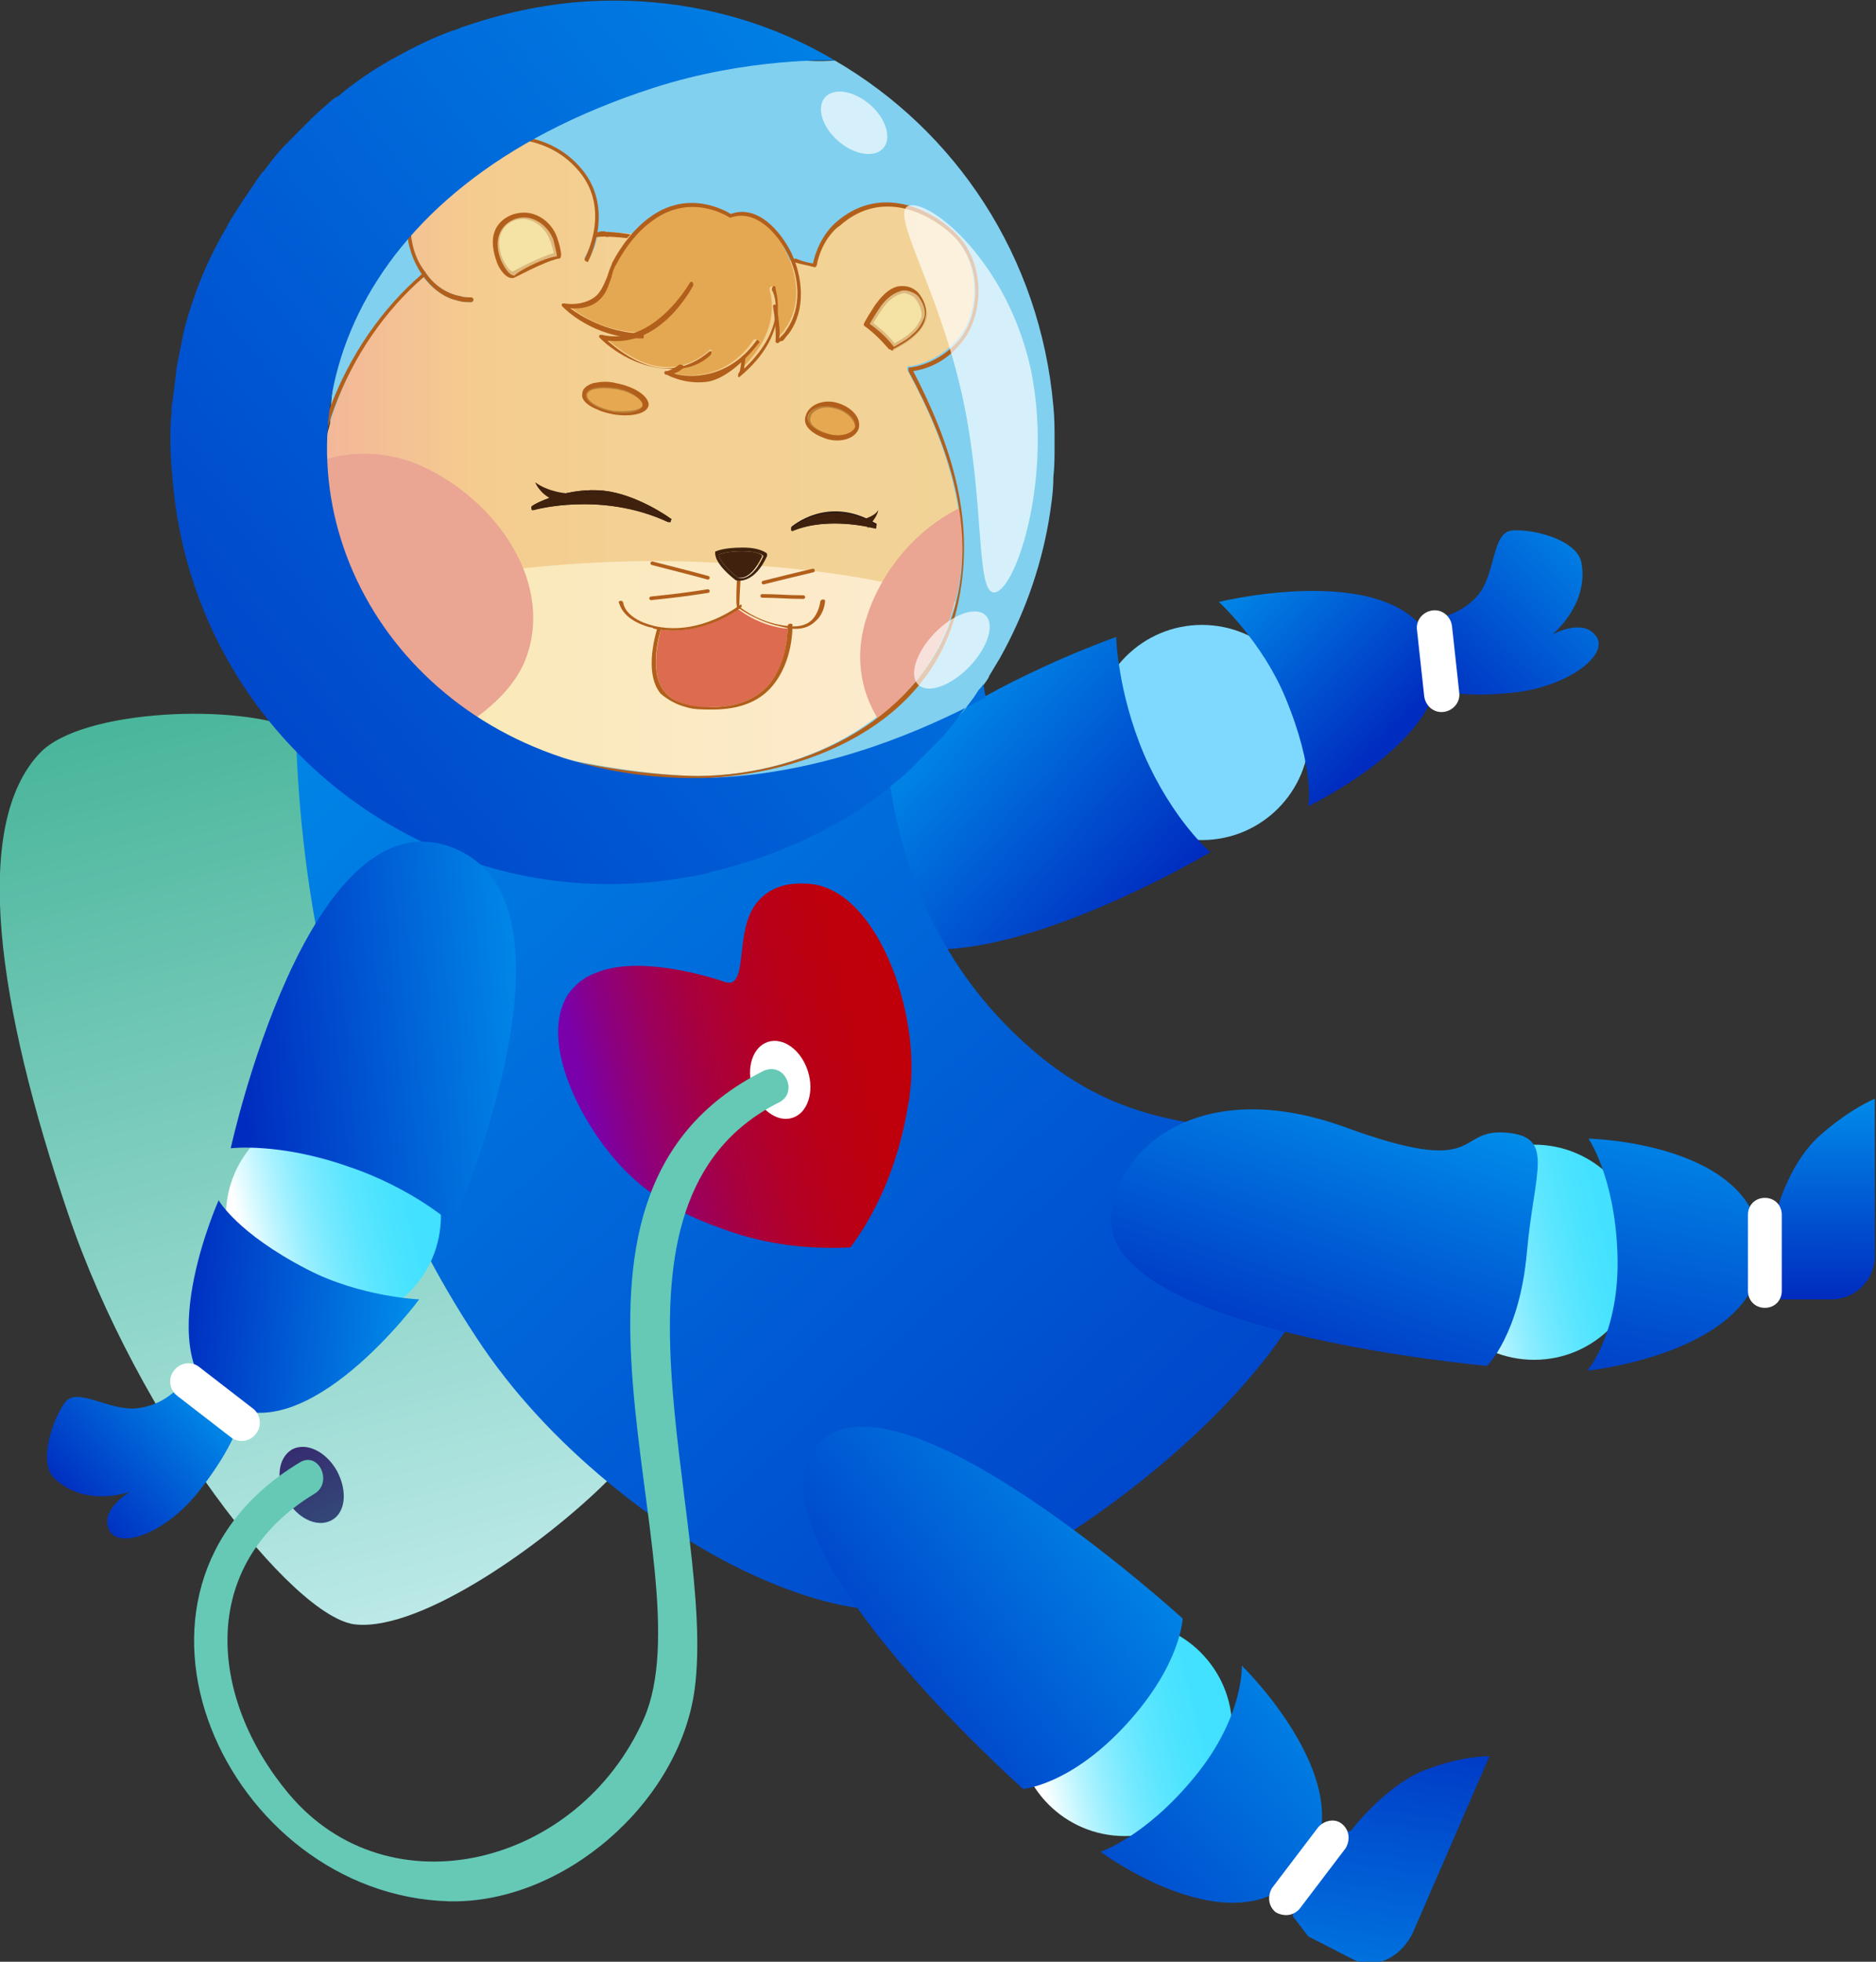 <svg id="圖層_1" xmlns="http://www.w3.org/2000/svg" xmlns:xlink="http://www.w3.org/1999/xlink" viewBox="0 0 155.3 162.3" style="enable-background:new 0 0 155.3 162.3"><rect x="0" y="0" width="155.3" height="162.3" fill="#333333" stroke="none"/><style>.st0{fill:url(#SVGID_1_)}.st1{fill:url(#SVGID_2_)}.st2{fill:url(#SVGID_3_)}.st3{fill:url(#SVGID_4_)}.st4{fill:url(#SVGID_5_)}.st5{fill:url(#SVGID_6_)}.st6{fill:#81d0ef}.st7{fill:url(#SVGID_7_)}.st8{fill:url(#SVGID_8_)}.st9{fill:#dd6b50}.st10{fill:#f4e3a5;stroke:#deb87d;stroke-width:.454;stroke-miterlimit:10}.st11{fill:#231815}.st12{fill:#3f210e}.st13{fill:#e6a952;stroke:#ba7f37;stroke-width:.203;stroke-miterlimit:10}.st14{fill:#eaa593}.st15{fill:#e5a852}.st16{fill:#b25f1b}.st17{fill:none;stroke:#b25f1b;stroke-width:.3;stroke-linecap:round;stroke-miterlimit:10}.st18{fill:url(#SVGID_9_)}.st19{opacity:.67;fill:#fff}.st20{fill:url(#SVGID_10_)}.st21{fill:url(#SVGID_11_)}.st22{fill:url(#SVGID_12_)}.st23{fill:url(#SVGID_13_)}.st24{fill:#fff}.st25{fill:url(#SVGID_14_)}.st26{fill:url(#SVGID_15_)}.st27{fill:url(#SVGID_16_)}.st28{fill:url(#SVGID_17_)}.st29{fill:url(#SVGID_18_)}.st30{fill:url(#SVGID_19_)}.st31{fill:url(#SVGID_20_)}.st32{fill:url(#SVGID_21_)}.st33{fill:url(#SVGID_22_)}.st34{fill:url(#SVGID_23_)}.st35{fill:#65c9b6}</style><g id="領航員2_00000119822524472117063590000012349339628632629146_"><radialGradient id="SVGID_1_" cx="4002.212" cy="-34.066" r=".966" gradientTransform="matrix(-0.971 0.238 0.238 0.971 3811.245 -837.6)" gradientUnits="userSpaceOnUse"><stop offset="58e-8" style="stop-color:#31577c"/><stop offset=".996" style="stop-color:#7fd9ff"/></radialGradient><circle class="st0" cx="99.5" cy="60.6" r="8.9"/><linearGradient id="SVGID_2_" gradientUnits="userSpaceOnUse" x1="3793.404" y1="37.292" x2="3811.139" y2="37.292" gradientTransform="matrix(-0.971 0.238 0.238 0.971 3811.245 -837.6)"><stop offset="77e-8" style="stop-color:#3fe1ff"/><stop offset=".189" style="stop-color:#42e1ff"/><stop offset=".336" style="stop-color:#4ce3ff"/><stop offset=".469" style="stop-color:#5de6ff"/><stop offset=".593" style="stop-color:#74e9ff"/><stop offset=".713" style="stop-color:#92eeff"/><stop offset=".827" style="stop-color:#b7f4ff"/><stop offset=".936" style="stop-color:#e2fbff"/><stop offset="1" style="stop-color:#fff"/></linearGradient><circle class="st1" cx="127" cy="103.6" r="8.9"/><linearGradient id="SVGID_3_" gradientUnits="userSpaceOnUse" x1="-1729.666" y1="-2691.989" x2="-1704.836" y2="-2691.989" gradientTransform="matrix(0.742 0.671 0.671 -0.742 3165.019 -776.327)"><stop offset="115e-8" style="stop-color:#008be9"/><stop offset=".999" style="stop-color:#002cbf"/></linearGradient><path class="st2" d="M92.4 52.7c0 0-27.6 9.6-22.8 21.4 4.8 11.8 30.6-3.6 30.6-3.6s-3.1-2.6-5.5-8.1C92.5 57.2 92.4 52.7 92.4 52.7z"/><linearGradient id="SVGID_4_" gradientUnits="userSpaceOnUse" x1="-1745.6" y1="-2892.369" x2="-1726.747" y2="-2892.369" gradientTransform="matrix(0.711 0.704 0.704 -0.711 3377.545 -778.348)"><stop offset="115e-8" style="stop-color:#008be9"/><stop offset=".999" style="stop-color:#002cbf"/></linearGradient><path class="st3" d="M100.9 49.8c0 0 3.6 3.3 5.5 7.9 2.5 6 1.9 9 1.9 9s13-6.2 10.4-13.1C116 46.1 100.9 49.8 100.9 49.8z"/><linearGradient id="SVGID_5_" gradientUnits="userSpaceOnUse" x1="3787.433" y1="708.209" x2="3813.336" y2="557.454" gradientTransform="matrix(-0.996 8.480000e-002 8.480000e-002 0.996 3752.957 -869.979)"><stop offset="0" style="stop-color:#def9ff"/><stop offset=".996" style="stop-color:#009469"/></linearGradient><path class="st4" d="M3.3 62.3c3.5-3.7 16.7-4.1 21.3-1.9.2 9.6 2.1 30.8 14.8 50.1 3 4.6 6.9 8.7 10.9 12-5.1 5.1-15.3 12.4-20.8 11.9-5.2-.4-18.1-16.9-23.9-34.1C-.2 83.2-2.4 68.3 3.3 62.3z"/><linearGradient id="SVGID_6_" gradientUnits="userSpaceOnUse" x1="3795.129" y1="598.963" x2="3705.78" y2="713.351" gradientTransform="matrix(-0.996 8.480000e-002 8.480000e-002 0.996 3752.957 -869.979)"><stop offset="115e-8" style="stop-color:#008be9"/><stop offset=".999" style="stop-color:#002cbf"/></linearGradient><path class="st5" d="M24.5 60.4c-.1-3.2.1-5.1.1-5.1l48.8 5.8c0 0-.4 15 12 25.7 10.1 8.8 19.2 4.8 22.5 8.7 9.8 11.5-19.8 34.8-32.3 37.5-5.8 1.2-16.2-2.8-25.3-10.4-4.1-3.4-7.9-7.4-10.9-12C26.6 91.2 24.7 69.9 24.5 60.4z"/><path class="st6" d="M30.3 51.9c3.9 9.1 11.3 11.9 13.8 12.5 3.8.9 7.2 1.9 17.8 2.9 5.1.5 14.5-3.2 19.5-10.6v0c.2-.3.4-.5.5-.8.3-.5.6-1 .9-1.5 1.9-3.4 3.3-7.2 4-11.2.2-1.2.4-2.5.4-3.7.1-.9.1-1.8.1-2.6.0-.2.0-.4.0-.6.0.0.0.0.0.1.0-.9.0-1.8-.1-2.8-1.1-12.4-8.1-22.8-18.1-28.6-4 .4-11-1.6-19.2 1.4C40.2 10 34.1 18.5 30.8 22.2c-.9 1.1-1.5 2-1.8 2.7C27.9 27.8 25.2 40 30.3 51.9z"/><g><linearGradient id="SVGID_7_" gradientUnits="userSpaceOnUse" x1="914.473" y1="37.864" x2="969.004" y2="37.864" gradientTransform="matrix(-1 0 0 1 995.153 0)"><stop offset="0" style="stop-color:#f2d397"/><stop offset=".533" style="stop-color:#f3d093"/><stop offset=".753" style="stop-color:#f5cc8f"/><stop offset="1" style="stop-color:#f3b699"/></linearGradient><path class="st7" d="M35 22.9c.7.9 1.6 1.6 2.6 1.9.1.0.3.1.4.1.3.1.7.1 1 .1.1.0.2-.1.2-.2.0-.1-.1-.2-.2-.2-.3.0-.6.0-.9-.1-1.1-.2-2.2-.9-2.9-2-.8-1-1.2-2.4-1.2-3.6.1-2.7 1.7-5.3 4-6.6 1.8-1 6.7-1.7 9.7 1.6 1.6 1.7 1.8 3.8 1.5 5.3.0.0.0.0.0.0-.2 1.2-.8 2-.8 2.1.0.1.0.2.1.2.1.1.2.1.2.0.0.0.6-.8.8-2.2.1.0.2-.1.2-.1.0.0.0.0.0.0.0.0.0.0.0.0.1.0.2.0.2.0.0.0.0.0.0.0.0.0.0.0.0.0.0.0.0.0.0.0.2.0.4.0.6.0.0.0.0.0.0.0v0c5.7.3 13.9 2.2 15.5 2.5.0.0.0.0.0.0.1.0.2.0.3.1h0v0c.4.1.6.2 1 .2.0.0.1.0.1.0.0.0.1-.1.1-.1.4-2.2 1.8-3.3 1.9-3.3 3.2-2.9 7-1.4 9.3.7 2.5 2.3 2.4 6.4.7 8.6-1.8 2.2-4.1 2.4-4.2 2.4-.1.0-.1.0-.1.1.0.1.0.1.0.2 3.3 6.1 5.7 13 3.8 19.7-2.5 8.8-12 13.7-21.1 13.8-2.9.0-10.4-.6-17.3-3.2C34 58.5 27 53.6 26.3 46.8 25.5 38.4 27.7 29.3 35 22.9z"/><linearGradient id="SVGID_8_" gradientUnits="userSpaceOnUse" x1="916.072" y1="55.226" x2="967.979" y2="55.226" gradientTransform="matrix(-1 0 0 1 995.153 0)"><stop offset="0" style="stop-color:#fdebd1"/><stop offset=".899" style="stop-color:#f9e8b4"/><stop offset="1" style="stop-color:#f8e8b0"/></linearGradient><path class="st8" d="M27.2 49.8c11.8-2.7 22.9-4 34.3-3.1 5.6.4 12 1.1 17.6 3.1C79 50 79 50.2 78.9 50.4c-2.8 8.9-12 13.7-21.1 13.8-2.9.0-10.5-.8-17.3-3.2C35.5 59.2 29.2 55 27.2 49.8z"/><path class="st9" d="M54.7 52.1c-.1.5-1 3.5.3 5.1.7.9 2.1 1.4 3.9 1.3 2 0 3.6-.6 4.7-1.8 1.5-1.7 1.6-4.2 1.6-4.7-.4.0-.8-.1-1.2-.2-1.6-.4-2.6-1.2-2.9-1.4C59.6 51.4 57.3 52.4 54.7 52.1z"/><path class="st10" d="M75.9 24.5c-.2-.2-.4-.3-.7-.4-.2-.1-.5-.1-.7.0-.7.2-1.3.8-1.7 1.4-.4.6-.7 1.1-.8 1.3.7.5 1.4 1.1 2 1.9.0.0.0.0.0.0.5-.3 1.1-.6 1.5-1 .5-.4.8-.9 1-1.4C76.6 25.7 76.3 25 75.9 24.5z"/><path class="st10" d="M45.7 19.7c-.4-1-1.3-1.7-2.2-1.8-1-.1-2 .5-2.3 1.5-.2.6-.1 1.4.2 2.1.2.4.6 1.2 1.1 1.2.3-.2 2.4-1.3 3.6-1.6C46.1 21 45.9 20.1 45.7 19.7z"/><path class="st11" d="M55.4 43.2c-5.6-2.6-11.2-1-11.2-1 0 0-.1.0-.1.0.0.0-.1.0-.1-.1.0-.1.0-.2.0-.2.5-.4 3.2-1.6 6-1.3 2.7.3 5.4 2.2 5.5 2.3.1.0.1.1.0.2C55.6 43.2 55.5 43.2 55.4 43.2z"/><path class="st12" d="M50.1 40.9c-1.6-.2-3.1.1-4.2.5 1.7-.3 4.5-.2 7.5.6.2.0.3.1.5.1C52.8 41.7 51.4 41.1 50.1 40.9z"/><path class="st11" d="M72.4 43.7c0 0-3.7-1-6.7.2.0.0-.1.0-.1.0.0.0-.1.0-.1-.1.0-.1.0-.1.0-.2.0.0 3-2.7 7-.3.1.0.1.1.0.2C72.6 43.7 72.5 43.8 72.4 43.7z"/><path class="st12" d="M66.5 43.4c1.9-.5 3.8-.3 5-.1C69.2 42.3 67.5 42.8 66.5 43.4z"/><path class="st13" d="M69.1 33.7c-1-.3-2 .2-2.1.8-.2.6.5 1.2 1.6 1.5 1 .3 2.1.0 2.3-.6C70.9 34.7 70.1 33.9 69.1 33.7z"/><path class="st13" d="M53.3 33.5c0-.3-.4-.7-1-1-.4-.2-.8-.3-1.3-.4-.7-.1-1.3-.1-1.8.0-.4.1-.7.3-.7.6.0.6 1.1 1.2 2.3 1.4C52.1 34.2 53.3 34 53.3 33.5z"/><path class="st14" d="M34.3 38.3c6.2 2.5 11.6 9.4 9.3 16-.8 2.3-2.8 4.2-5.1 5.7-5.8-2.5-11-6.8-12.1-13.3-.6-3.1-.5-5.9.0-8.5C28.8 37.3 31.6 37.3 34.3 38.3z"/><path class="st14" d="M71.8 50.9c1.3-3.9 4.2-7.2 7.7-8.9.3 2.4.3 5.3-.6 8.3-1.1 4-3.4 6.9-6.2 9.2C71.2 57.1 70.7 54.1 71.8 50.9z"/><g><path class="st15" d="M57.4 23.6c0-.1.0-.2-.1-.3-.1-.1-.2.0-.2.1.0.0-1.2 3-4 4.1.0.0.0.0.0.0-2.9.0-5-1.4-5.9-2.1 1.1.1 2.2-.2 2.7-1 .4-.5.5-.9.7-1.5.1-.4.2-.8.4-1.1.8-1.5 1.8-2.8 3.1-3.7 3.2-2.3 6.3-.2 6.3-.2.0.0.1.0.1.0.6-.2 1.2-.2 1.8.0.0.0.0.0.0-.1.0.0 1.5.2 2.6 2.5.0.0.0.0-.1.0.1.2.2.4.3.6 1 2 1.2 4.5-.1 6.3-.1.2-.3.4-.5.6.0.0-.1.1-.1.1.0-.4.0-1.4-.2-2.7.0.0.0.0.0.0.0-.8-.2-1.4-.2-1.4.0-.1-.1-.1-.2-.1-.1.1-.1.2-.1.3.0.0.2.5.2 1.3.0.0.0.0.0.0.0.0.0.0.0.0.0 1.2-.3 3-2.5 5.2.1-.3.1-.6.1-.8.4-.4.8-.9 1.1-1.4.1-.1.1-.2.0-.2-.1-.1-.1.0-.2.0-2.2 3.3-5.6 3.2-6.8 2.7.3-.1.6-.4.7-.4.0.0.0.0.0.0.8-.1 1.7-.4 2.5-1.1.1-.1.1-.2.1-.3.0-.1-.2-.1-.2.0-3.6 3.1-7.2.1-8.4-.9.1.0.1.0.2.0C54.8 28.6 57.3 23.8 57.4 23.6z"/><g><path class="st16" d="M64.4 28.4c0 0-.1.0.0.0-.1.0-.2-.1-.2-.1.0.0.1-1.1-.2-2.9.0-.1.0-.2.1-.2.0.0.0.0.0.0.1.0.1.0.2.1.2 1.3.3 2.3.2 2.7.0.0.1-.1.1-.1.2-.2.4-.4.5-.6 1.3-1.8 1.1-4.4.1-6.3-.9-1.8-2.7-3.7-4.7-3 0 0-.1.0-.1.0.0.0-3.1-2.1-6.3.2-1.3.9-2.3 2.2-3.1 3.7-.2.3-.3.7-.4 1.1-.2.5-.3 1-.7 1.5-.6.8-1.6 1.1-2.7 1 .8.6 3 2 5.9 2.1.1.0.2.1.2.2.0.1.0.2-.1.2-4.1.0-6.5-2.5-6.6-2.6-.1-.1-.1-.1-.1-.2.0-.1.1-.1.2-.1 1.2.2 2.4-.2 2.9-.9.3-.4.5-.9.7-1.4.1-.4.3-.8.4-1.1.8-1.5 1.9-2.9 3.2-3.8 3.1-2.2 6.1-.5 6.6-.2 2.2-.8 4.1 1.4 5 3.2 1 2.1 1.2 4.8-.2 6.7-.2.2-.3.4-.5.6C64.6 28.2 64.5 28.3 64.4 28.4c0 0 0 0 0 0z"/><path class="st16" d="M61.2 31.2c-.1.0-.1.0-.1-.1.0-.1.0-.2.1-.3.0.0.1-.1.2-1.2.0-.1.1-.2.2-.2.1.0.1.1.1.2.0.3-.1.7-.1.9 3.8-3.6 2.4-6.4 2.3-6.5.0-.1.0-.2.1-.3.1-.1.2.0.2.1C64.1 23.9 65.7 27.5 61.2 31.2c0 0 0 0 0 0z"/><path class="st16" d="M55.3 30.5C52 30.4 49.7 28 49.7 28c-.1-.1-.1-.1-.1-.2.0-.1.1-.1.2-.1 4.3 1 7.3-4.3 7.3-4.3.0-.1.1-.1.2-.1.1.1.1.2.1.3-.1.2-2.6 5-6.9 4.6-.1.0-.1.0-.2.0 1.2 1 4.7 4 8.4.9.1-.1.2.0.2.0.0.1.0.2-.1.3C57.7 30.4 56.4 30.6 55.3 30.5z"/><path class="st16" d="M58.4 31.6c-1.8.2-3.2-.6-3.2-.6C55 31 55 30.9 55 30.8c0-.1.1-.1.2-.1.2.0.7-.3 1-.5.1-.1.2.0.3.0.1.1.1.2.0.3-.1.1-.4.3-.7.4 1.2.4 4.5.5 6.8-2.7.1-.1.1-.1.2.0.1.1.1.2.0.2C61.4 30.2 59.7 31.5 58.4 31.6z"/></g></g><path class="st16" d="M44.5 62.6c5.6 1.6 10.9 1.9 13.4 1.8 8.9-.3 19-4.4 21.3-14 1.7-7.1-.4-13.5-3.6-19.7.7-.1 2.6-.5 4.1-2.5 1.8-2.3 1.9-6.7-.8-9.1-2.3-2.1-6.3-3.7-9.7-.7.0.0-1.4 1.1-1.9 3.4-.6-.1-.9-.2-1.4-.4-.1.0-.2.0-.2.1.0.1.0.2.1.2.6.2.9.2 1.6.4.0.0.1.0.1.0.0.0.1-.1.1-.1.4-2.2 1.8-3.3 1.9-3.3 3.2-2.9 7-1.4 9.3.7 2.5 2.3 2.4 6.4.7 8.6-1.8 2.2-4.1 2.4-4.2 2.4-.1.0-.1.0-.1.1.0.1.0.1.0.2 3.3 6.1 5.7 13 3.8 19.7-2.5 8.8-12 13.7-21.1 13.8-2.9.0-10.4-.6-17.3-3.2-6.5-2.4-12.9-6.9-14.2-14.2-1.6-8.8 2.2-18.3 8.7-23.9.1-.1.1-.2.0-.2-.1-.1-.2-.1-.2.0-6.6 5.7-10.5 15.3-8.9 24.2 1.4 7.4 7.8 11.9 14.4 14.4C41.8 61.8 43.1 62.2 44.5 62.6z"/><path class="st16" d="M37.6 24.8c.1.0.3.1.4.1.3.1.7.1 1 .1.1.0.2-.1.2-.2.0-.1-.1-.2-.2-.2-.3.0-.6.0-.9-.1-1.1-.2-2.2-.9-2.9-2-.8-1-1.2-2.4-1.2-3.6.1-2.7 1.7-5.3 4-6.6 1.8-1 6.7-1.7 9.7 1.6 3 3.2.8 7.3.7 7.5.0.1.0.2.1.2.1.1.2.1.2.0.0.0 2.4-4.5-.8-7.9-3.1-3.4-8.2-2.7-10.1-1.6-2.4 1.3-4 4.1-4.1 6.9.0 1.2.5 2.7 1.3 3.8C35.7 23.8 36.6 24.5 37.6 24.8z"/><path class="st16" d="M49.2 19.5c0-.1.0-.2.1-.2.4-.2.7-.2.9-.1.1.1.2.2.2.2.0.1.0.2-.1.2-.1.0-.2.0-.2-.1.0.0-.2.0-.6.1.0.0-.1.0-.1.0C49.3 19.6 49.2 19.5 49.2 19.5zM50 19.4c0 0 0 0 0 0 0 0 0 0 0 0z"/><path class="st16" d="M73.8 29c0 0 0 0 0 0 0 0 0 0 0 0-.1-.1-.1-.1-.2-.1-.7-.8-1.3-1.4-2-1.9.0.0-.1-.1-.1-.1.0-.1.0-.2.9-1.6.5-.7 1.1-1.4 1.9-1.6.6-.1 1.2.0 1.7.5.5.6.8 1.4.6 2.1-.1.6-.5 1.1-1.1 1.6-.5.4-1 .7-1.6 1C74 29 73.9 29 73.8 29c0 0 0 0 0 0zM73.8 28.8c0 0 0 0 0 0 0 0 0 0 0 0zm0 0c0 0 0 0 0 0 0 0 0 0 0 0zM74.5 24.1c-.7.2-1.3.8-1.7 1.4-.4.6-.7 1.1-.8 1.3.7.5 1.4 1.1 2 1.9.0.0.0.0.0.0.5-.3 1.1-.6 1.5-1 .5-.4.8-.9 1-1.4.2-.6-.1-1.3-.5-1.8-.2-.2-.4-.3-.7-.4C75 24 74.7 24 74.5 24.1z"/><path class="st16" d="M41.1 21.6c-.3-.8-.4-1.7-.2-2.3.3-1.1 1.5-1.8 2.7-1.7 1.1.1 2.1.9 2.5 2 0 0 .5 1.4.3 1.7.0.1-.1.1-.2.1.0.0.0.0.0.0-1.3.3-3.6 1.6-3.7 1.6.0.0-.1.0-.1.0.0.0-.1.0-.1.0C41.7 22.9 41.2 22 41.1 21.6zM46.1 21.2c0-.2-.2-1-.3-1.4-.4-1-1.3-1.7-2.2-1.8-1-.1-2 .5-2.3 1.5-.2.6-.1 1.4.2 2.1.2.4.6 1.2 1.1 1.2C42.8 22.5 44.8 21.4 46.1 21.2z"/><path class="st12" d="M44 42.1c0-.1.0-.2.0-.2.5-.4 3.2-1.6 6-1.3 2.7.3 5.4 2.2 5.5 2.3.1.0.1.1.0.2.0.1-.1.1-.2.1-5.6-2.6-11.2-1-11.2-1 0 0-.1.0-.1.0C44.1 42.2 44 42.2 44 42.1zM53.8 42.2c-1-.5-2.4-1.1-3.7-1.3-1.6-.2-3.1.1-4.2.5 1.7-.3 4.5-.2 7.5.6C53.5 42.1 53.6 42.2 53.8 42.2z"/><path class="st12" d="M65.5 43.9c0-.1.0-.1.0-.2.0.0 3-2.7 7-.3.1.0.1.1.0.2.0.1-.1.1-.2.1.0.0-3.7-1-6.7.2C65.7 44 65.7 44 65.5 43.9 65.6 44 65.6 43.9 65.5 43.9zm1-.5c1.9-.5 3.8-.3 5-.1C69.2 42.3 67.5 42.8 66.5 43.4z"/><path class="st16" d="M64.1 51.7c.4.1.8.2 1.3.3.9.1 1.6-.1 2.1-.6.8-.7.8-1.7.8-1.7.0-.1-.1-.1-.2-.1-.1.0-.2.1-.2.2.0.0-.1.9-.7 1.5-.4.4-1.1.6-1.9.5-2.3-.2-3.8-1.4-4.1-1.6.0-.6.1-2.1.1-2.2.0-.1-.1-.2-.1-.2-.1.0-.2.1-.2.2.0.1-.1 1.7.0 2.2.0.0.0.1.1.1C61.2 50.3 62.3 51.2 64.1 51.7z"/><path class="st16" d="M53.8 51.9c.1.0.2.0.3.1 2.8.6 5.5-.5 7.2-1.7.1-.1.1-.1.1-.2.0-.1-.1-.1-.2.0-1.7 1.2-4.3 2.3-7 1.7-2.5-.6-2.6-1.9-2.6-1.9.0-.1-.1-.2-.2-.2-.1.0-.2.1-.2.1C51.3 49.8 51.3 51.2 53.8 51.9z"
			/><path class="st16" d="M56.8 58.5c.6.2 1.3.2 2.2.2 2.1.0 3.8-.6 4.9-1.9 1.8-2.1 1.7-5 1.7-5.1.0-.1-.1-.1-.2-.1-.1.0-.2.1-.2.2.0.0.1 2.9-1.6 4.9-1.1 1.2-2.7 1.8-4.7 1.8-1.9.0-3.2-.4-3.9-1.3-1.4-1.7-.3-5.1-.3-5.1.0-.1.0-.2-.1-.2-.1.0-.2.0-.2.1.0.1-1.2 3.6.3 5.4C55.3 57.9 56 58.3 56.8 58.5z"/><path class="st16" d="M66.7 34.4c.2-.8 1.3-1.4 2.5-1.1 1.2.3 2.1 1.2 1.9 2.1-.2.8-1.4 1.3-2.7.9C67.2 35.9 66.4 35.2 66.7 34.4zM66.9 34.4c-.2.6.5 1.2 1.6 1.5 1 .3 2.1.0 2.3-.6.1-.6-.7-1.4-1.7-1.6C68 33.4 67.1 33.8 66.9 34.4z"/><path class="st16" d="M48.2 32.6c0-.4.3-.7.9-.9.5-.1 1.2-.2 1.9.0 1.6.3 2.7 1.1 2.7 1.8-.1.7-1.3 1-2.8.8-.5-.1-1-.2-1.4-.4C48.7 33.6 48.1 33.1 48.2 32.6zM51 32.1c-.7-.1-1.3-.1-1.8.0-.4.1-.7.3-.7.6v0c0 .6 1.1 1.2 2.3 1.4 1.3.2 2.4-.1 2.4-.6.0-.3-.4-.7-1-1C51.9 32.3 51.5 32.2 51 32.1z"/><path class="st12" d="M61.4 45.6c-1.1.0-1.7.2-1.9.3.0.2.3.9 1.6 1.9.0.0.1.0.2.0.0.0.0.0.0.0.0.0.0.0.0.0.4.0 1.1-.3 1.8-1.8C63 45.8 62.5 45.6 61.4 45.6z"/><path class="st12" d="M60.9 48c0 0 0 0 0 0-1.8-1.4-1.7-2.2-1.7-2.3.0.0.0-.1.1-.1.0.0.6-.3 2.2-.3 1.5.0 2 .5 2 .5.0.0.0.1.0.2C62.5 48.2 61.2 48.1 60.9 48c0 0 0 0 0 0zM61.4 45.6c-1.1.0-1.7.2-1.9.3.0.2.3.9 1.6 1.9.2.1 1.2.2 2.1-1.8C63 45.8 62.5 45.6 61.4 45.6z"/><path class="st17" d="M58.6 47.8c-1.8-.5-2.7-.7-4.6-1.2"/><path class="st17" d="M58.6 48.9c-1.9.3-2.8.4-4.7.6"/><path class="st17" d="M63.2 48.2c1.6-.4 2.4-.6 4.1-1"/><path class="st17" d="M63.1 49.3c1.3.0 2 .1 3.4.1"/><path class="st12" d="M46.8 40.8c0 0-1.4-.1-2.5-.9.0.0.3.8 1.2 1.3.9.5.3.3.3.3.2.1.4.2.6.3.3-.2.4-.2.7-.4C47 41.1 46.9 41 46.8 40.8z"/><path class="st12" d="M71 43.1c0 0 1.4-.3 1.7-.9.0.0.0.4-.6 1.1-.6.7.0.2.0.2C71.6 43.3 71.4 43.2 71 43.1z"/><path class="st16" d="M49.4 19.6c0 0 .7-.1 2.5.1.1-.1.2-.2.3-.3.0.0-1.6-.3-2.7-.2C49.5 19.3 49.5 19.4 49.4 19.6z"/></g><linearGradient id="SVGID_9_" gradientUnits="userSpaceOnUse" x1="3726.92" y1="563.288" x2="3827.467" y2="630.319" gradientTransform="matrix(-0.996 8.480000e-002 8.480000e-002 0.996 3752.957 -869.979)"><stop offset="115e-8" style="stop-color:#008be9"/><stop offset=".999" style="stop-color:#002cbf"/></linearGradient><path class="st18" d="M14.1 36.6c0-.8.0-1.6.1-2.4.0-.4.0-.7.1-1.1.1-.8.2-1.7.3-2.5.0.0.0-.1.0-.1.2-1 .4-2 .6-3 .2-.9.5-1.8.8-2.7.7-2.1 1.6-4 2.7-5.9.4-.8.9-1.5 1.4-2.3.5-.7 1-1.5 1.5-2.2.1-.1.1-.2.2-.2.6-.8 1.2-1.6 1.9-2.3.1.0.1-.1.2-.2.6-.6 1.3-1.3 1.9-1.9.6-.6 1.2-1.1 1.9-1.7C28 8 28.2 7.8 28.3 7.7c1.5-1.2 3-2.2 4.7-3.1.9-.5 1.9-1 2.8-1.4.7-.3 1.4-.6 2.1-.8.2-.1.4-.2.5-.2.0.0.0.0.0.0 2.9-1 5.9-1.7 9.1-2C55.4-.5 62.9 1.3 69.1 5 69.2 5 62 4.7 54 7.3c-51.2 16.6-22.3 77 27.6 50.4l-.2-1.1c-.1.2-.3.4-.4.5-.3.5-.6.9-1 1.4-.4.4-.7.9-1 1.3-.4.4-.7.9-1.1 1.3-.4.4-.8.8-1.2 1.2-.4.4-.8.8-1.2 1.2-.4.4-.7.7-1.1 1-.5.4-1 .8-1.5 1.2-.4.3-.9.7-1.4 1-1 .7-1.9 1.3-3 1.8-.4.3-.9.5-1.4.7-.5.3-1 .5-1.5.7-.9.4-1.9.8-2.8 1.1-1.2.4-2.5.8-3.8 1.1-.6.2-1.1.3-1.7.4-1.2.2-2.4.4-3.6.5C33.7 74.8 16 59.9 14.3 39.8 14.2 38.7 14.1 37.6 14.1 36.6z"/><path class="st19" d="M79.6 32.5c2 8.8 1.1 16.9 2.8 16.5 1.8-.4 4.8-9.7 2.9-18.6-2-8.8-8.2-13.8-10-13.4C73.5 17.4 77.6 23.6 79.6 32.5z"/><ellipse transform="matrix(-0.655 0.755 -0.755 -0.655 124.714 -36.537)" class="st19" cx="70.7" cy="10.2" rx="2" ry="3.2"/><ellipse transform="matrix(0.719 0.695 -0.695 0.719 59.535 -39.672)" class="st19" cx="78.8" cy="53.8" rx="2" ry="4"/><linearGradient id="SVGID_10_" gradientUnits="userSpaceOnUse" x1="3889.136" y1="10.732" x2="3906.961" y2="10.732" gradientTransform="matrix(-0.971 0.238 0.238 0.971 3811.245 -837.6)"><stop offset="77e-8" style="stop-color:#3fe1ff"/><stop offset=".189" style="stop-color:#42e1ff"/><stop offset=".336" style="stop-color:#4ce3ff"/><stop offset=".469" style="stop-color:#5de6ff"/><stop offset=".593" style="stop-color:#74e9ff"/><stop offset=".713" style="stop-color:#92eeff"/><stop offset=".827" style="stop-color:#b7f4ff"/><stop offset=".936" style="stop-color:#e2fbff"/><stop offset="1" style="stop-color:#fff"/></linearGradient><circle class="st20" cx="27.6" cy="100.6" r="8.9"/><linearGradient id="SVGID_11_" gradientUnits="userSpaceOnUse" x1="3777.747" y1="636.886" x2="3802.578" y2="636.886" gradientTransform="matrix(-0.996 8.480000e-002 8.480000e-002 0.996 3752.957 -869.979)"><stop offset="115e-8" style="stop-color:#008be9"/><stop offset=".999" style="stop-color:#002cbf"/></linearGradient><path class="st21" d="M37.5 101.3c0 0 11.8-26.7-.1-31.2C25.5 65.6 19.1 95 19.1 95s4-.5 9.7 1.5C34.2 98.3 37.5 101.3 37.5 101.3z"/><linearGradient id="SVGID_12_" gradientUnits="userSpaceOnUse" x1="3649.899" y1="1251.923" x2="3668.841" y2="1251.923" gradientTransform="matrix(-0.997 -8.010000e-002 -8.010000e-002 0.997 3773.011 -846.259)"><stop offset="115e-8" style="stop-color:#008be9"/><stop offset=".999" style="stop-color:#002cbf"/></linearGradient><path class="st22" d="M34.7 107.5c0 0-4.9-.2-9.3-2.5-5.8-3-7.3-5.7-7.3-5.7s-5.9 13.2.5 16.8C25.4 120.1 34.7 107.5 34.7 107.5z"/><linearGradient id="SVGID_13_" gradientUnits="userSpaceOnUse" x1="3030.193" y1="-2186.15" x2="3044.385" y2="-2188.515" gradientTransform="matrix(-0.617 0.787 0.787 0.617 3607.102 -920.428)"><stop offset="115e-8" style="stop-color:#008be9"/><stop offset=".999" style="stop-color:#002cbf"/></linearGradient><path class="st23" d="M15.1 114.4c0 0-1.2 1.8-3.7 2.1-2.3.3-5-1.8-6-.5-1 1.3-2.3 5-.9 6.3 2.6 2.5 6.3 1.1 6.3 1.1s-2.5 1.4-1.8 3.1c.7 1.8 4.8.4 7.6-3.3 2.8-3.6 3.2-5.6 3.2-5.6L15.1 114.4z"/><path class="st24" d="M19.1 118.9c.6.5 1.6.4 2.1-.3v0c.5-.6.4-1.6-.3-2.1l-4.4-3.4c-.6-.5-1.6-.4-2.1.3v0c-.5.6-.4 1.6.3 2.1L19.1 118.9z"/><linearGradient id="SVGID_14_" gradientUnits="userSpaceOnUse" x1="3685.268" y1="604.196" x2="3700.64" y2="618.006" gradientTransform="matrix(-0.996 8.480000e-002 8.480000e-002 0.996 3752.957 -869.979)"><stop offset="115e-8" style="stop-color:#008be9"/><stop offset=".999" style="stop-color:#002cbf"/></linearGradient><path class="st25" d="M118.5 51.2c0 0 2.2-.1 3.8-1.9 1.5-1.7 1.2-5.2 2.8-5.4 1.6-.2 5.4.7 5.8 2.6.7 3.5-2.4 6-2.4 6s2.5-1.4 3.6.1c1.2 1.5-2.2 4.2-6.8 4.7-4.6.5-6.5-.3-6.5-.3L118.5 51.2z"/><path class="st24" d="M120.8 57.3c.1.8-.5 1.5-1.3 1.6v0c-.8.1-1.5-.5-1.6-1.3l-.6-5.5c-.1-.8.5-1.5 1.3-1.6v0c.8-.1 1.5.5 1.6 1.3L120.8 57.3z"/><linearGradient id="SVGID_15_" gradientUnits="userSpaceOnUse" x1="3708.343" y1="648.585" x2="3719.07" y2="672.766" gradientTransform="matrix(-0.996 8.480000e-002 8.480000e-002 0.996 3752.957 -869.979)"><stop offset="115e-8" style="stop-color:#008be9"/><stop offset=".999" style="stop-color:#002cbf"/></linearGradient><path class="st26" d="M92 100.5c.5-5.6 7.4-11.5 19.2-7.3 11.7 4.3 9.2.2 13.4.5 4.2.3 2.4 3.1 1.8 9.9-.6 6.8-3.3 9.4-3.3 9.4S91 110.2 92 100.5z"/><linearGradient id="SVGID_16_" gradientUnits="userSpaceOnUse" x1="3592.655" y1="1078.853" x2="3597.102" y2="1106.872" gradientTransform="matrix(-0.999 -3.520000e-002 -3.520000e-002 0.999 3767.978 -858.798)"><stop offset="115e-8" style="stop-color:#008be9"/><stop offset=".999" style="stop-color:#002cbf"/></linearGradient><path class="st27" d="M145.8 103.3c-.2-8.8-14.3-9.1-14.3-9.1s2.2 3.2 2.4 9.6c.2 6.5-2.5 9.6-2.5 9.6S146 111.9 145.8 103.3z"/><linearGradient id="SVGID_17_" gradientUnits="userSpaceOnUse" x1="922.053" y1="-3394.002" x2="938.669" y2="-3394.002" gradientTransform="matrix(-2.200000e-003 1 1 2.200000e-003 3546.478 -823.69)"><stop offset="115e-8" style="stop-color:#008be9"/><stop offset=".999" style="stop-color:#002cbf"/></linearGradient><path class="st28" d="M145.6 100.4l1.6-.6c0 0 1-3.7 3.5-5.9 2.5-2.2 4.5-3 4.5-3v13c0 2-1.6 3.6-3.6 3.6h-4.1l-1.9-.7V100.4z"/><path class="st24" d="M146.1 108.2c.8.0 1.4-.6 1.4-1.4v-6.3c0-.8-.6-1.4-1.4-1.4v0c-.8.0-1.4.6-1.4 1.4v6.3C144.7 107.6 145.3 108.2 146.1 108.2v0z"/><linearGradient id="SVGID_18_" gradientUnits="userSpaceOnUse" x1="3835.668" y1="67.532" x2="3853.406" y2="67.532" gradientTransform="matrix(-0.971 0.238 0.238 0.971 3811.245 -837.6)"><stop offset="77e-8" style="stop-color:#3fe1ff"/><stop offset=".189" style="stop-color:#42e1ff"/><stop offset=".336" style="stop-color:#4ce3ff"/><stop offset=".469" style="stop-color:#5de6ff"/><stop offset=".593" style="stop-color:#74e9ff"/><stop offset=".713" style="stop-color:#92eeff"/><stop offset=".827" style="stop-color:#b7f4ff"/><stop offset=".936" style="stop-color:#e2fbff"/><stop offset="1" style="stop-color:#fff"/></linearGradient><circle class="st29" cx="93.1" cy="143" r="8.9"/><linearGradient id="SVGID_19_" gradientUnits="userSpaceOnUse" x1="3732.257" y1="678.285" x2="3761.54" y2="697.245" gradientTransform="matrix(-0.996 8.480000e-002 8.480000e-002 0.996 3752.957 -869.979)"><stop offset="115e-8" style="stop-color:#008be9"/><stop offset=".999" style="stop-color:#002cbf"/></linearGradient><path class="st30" d="M67.7 119.5c-6.7 7.5 17 28.5 17 28.5s3.9-.3 8.5-5.3c4.6-5 4.7-8.8 4.7-8.8S74.2 112.3 67.7 119.5z"/><linearGradient id="SVGID_20_" gradientUnits="userSpaceOnUse" x1="3714.562" y1="698.385" x2="3744.643" y2="721.582" gradientTransform="matrix(-0.996 8.480000e-002 8.480000e-002 0.996 3752.957 -869.979)"><stop offset="115e-8" style="stop-color:#008be9"/><stop offset=".999" style="stop-color:#002cbf"/></linearGradient><path class="st31" d="M107.9 154.7c-5.5 6.9-16.8-1.5-16.8-1.5s3.7-1.2 7.8-6.2c4.1-5 3.9-9.2 3.9-9.2S113.3 148 107.9 154.7z"/><linearGradient id="SVGID_21_" gradientUnits="userSpaceOnUse" x1="1385.901" y1="-2575.371" x2="1408.417" y2="-2560.961" gradientTransform="matrix(-0.338 -1.089 0.959 -0.511 3048.41 364.103)"><stop offset="115e-8" style="stop-color:#008be9"/><stop offset=".999" style="stop-color:#002cbf"/></linearGradient><path class="st32" d="M110.1 151.4l1.7.1c0 0 2.7-3.6 6-5 3.3-1.3 5.5-1.2 5.5-1.2l-6.3 14.5c-1 2.2-3.2 3.2-5 2.3l-3.7-1.9-1.3-1.7L110.1 151.4z"/><path class="st24" d="M111.1 150.9c.6.5.7 1.3.3 2l-3.8 5c-.5.6-1.3.7-2 .3v0c-.6-.5-.7-1.3-.3-2l3.8-5C109.6 150.6 110.5 150.4 111.1 150.9v0z"/><linearGradient id="SVGID_22_" gradientUnits="userSpaceOnUse" x1="3848.042" y1="8.226" x2="3876.628" y2="8.226" gradientTransform="matrix(-0.971 0.238 0.238 0.971 3811.245 -837.6)"><stop offset="77e-8" style="stop-color:#bf000a"/><stop offset=".203" style="stop-color:#be000d"/><stop offset=".361" style="stop-color:#b90017"/><stop offset=".504" style="stop-color:#b20028"/><stop offset=".639" style="stop-color:#a8003f"/><stop offset=".767" style="stop-color:#9b005d"/><stop offset=".889" style="stop-color:#8b0082"/><stop offset="1" style="stop-color:#7900aa"/></linearGradient><path class="st33" d="M66.6 73.1c5.9.0 9.7 10.7 8.7 17.5.0.1.0.3-.1.7-.9 5.6-3 9.5-4.8 11.9-2.3.1-6.1.1-10.5-1.5-2.2-.8-6-2.2-9.1-5.9-3-3.5-6.1-9.8-3.8-13.5.5-.7 1.2-1.4 2.3-1.8 3.7-1.6 10 .5 10.6.7.2.1.4.1.6.1 1.4-.4.3-4.8 2.4-6.9C64.3 72.9 66.4 73.1 66.6 73.1z"/><linearGradient id="SVGID_23_" gradientUnits="userSpaceOnUse" x1="3709.995" y1="-825.633" x2="3710.175" y2="-840.043" gradientTransform="matrix(-0.88 0.475 0.475 0.88 3686.428 -906.967)"><stop offset="0" style="stop-color:#31577c"/><stop offset=".996" style="stop-color:#381b6b"/></linearGradient><path class="st34" d="M23.7 124c.9 1.6 2.5 2.4 3.7 1.8 1.2-.6 1.4-2.4.5-4.1-.9-1.6-2.5-2.4-3.7-1.8C23 120.6 22.8 122.4 23.7 124z"/><ellipse transform="matrix(-0.952 0.307 -0.307 -0.952 153.534 154.615)" class="st24" cx="64.6" cy="89.4" rx="2.4" ry="3.3"/><g><path class="st35" d="M64.5 91.2c-16.4 8.2-5.1 34.5-7 48.6-1.3 9.4-10.9 17.7-20.3 17.5-18.5-.5-30-25.7-12.4-36.3 1.6-1 2.8 1.7 1.2 2.6-9.7 5.9-8.7 16.9-2.1 24.8 8.3 9.9 24 6 29.4-6.2 5.5-12.6-11.2-43 9.9-53.6C65 87.8 66.1 90.4 64.5 91.2v0z"/></g></g></svg>